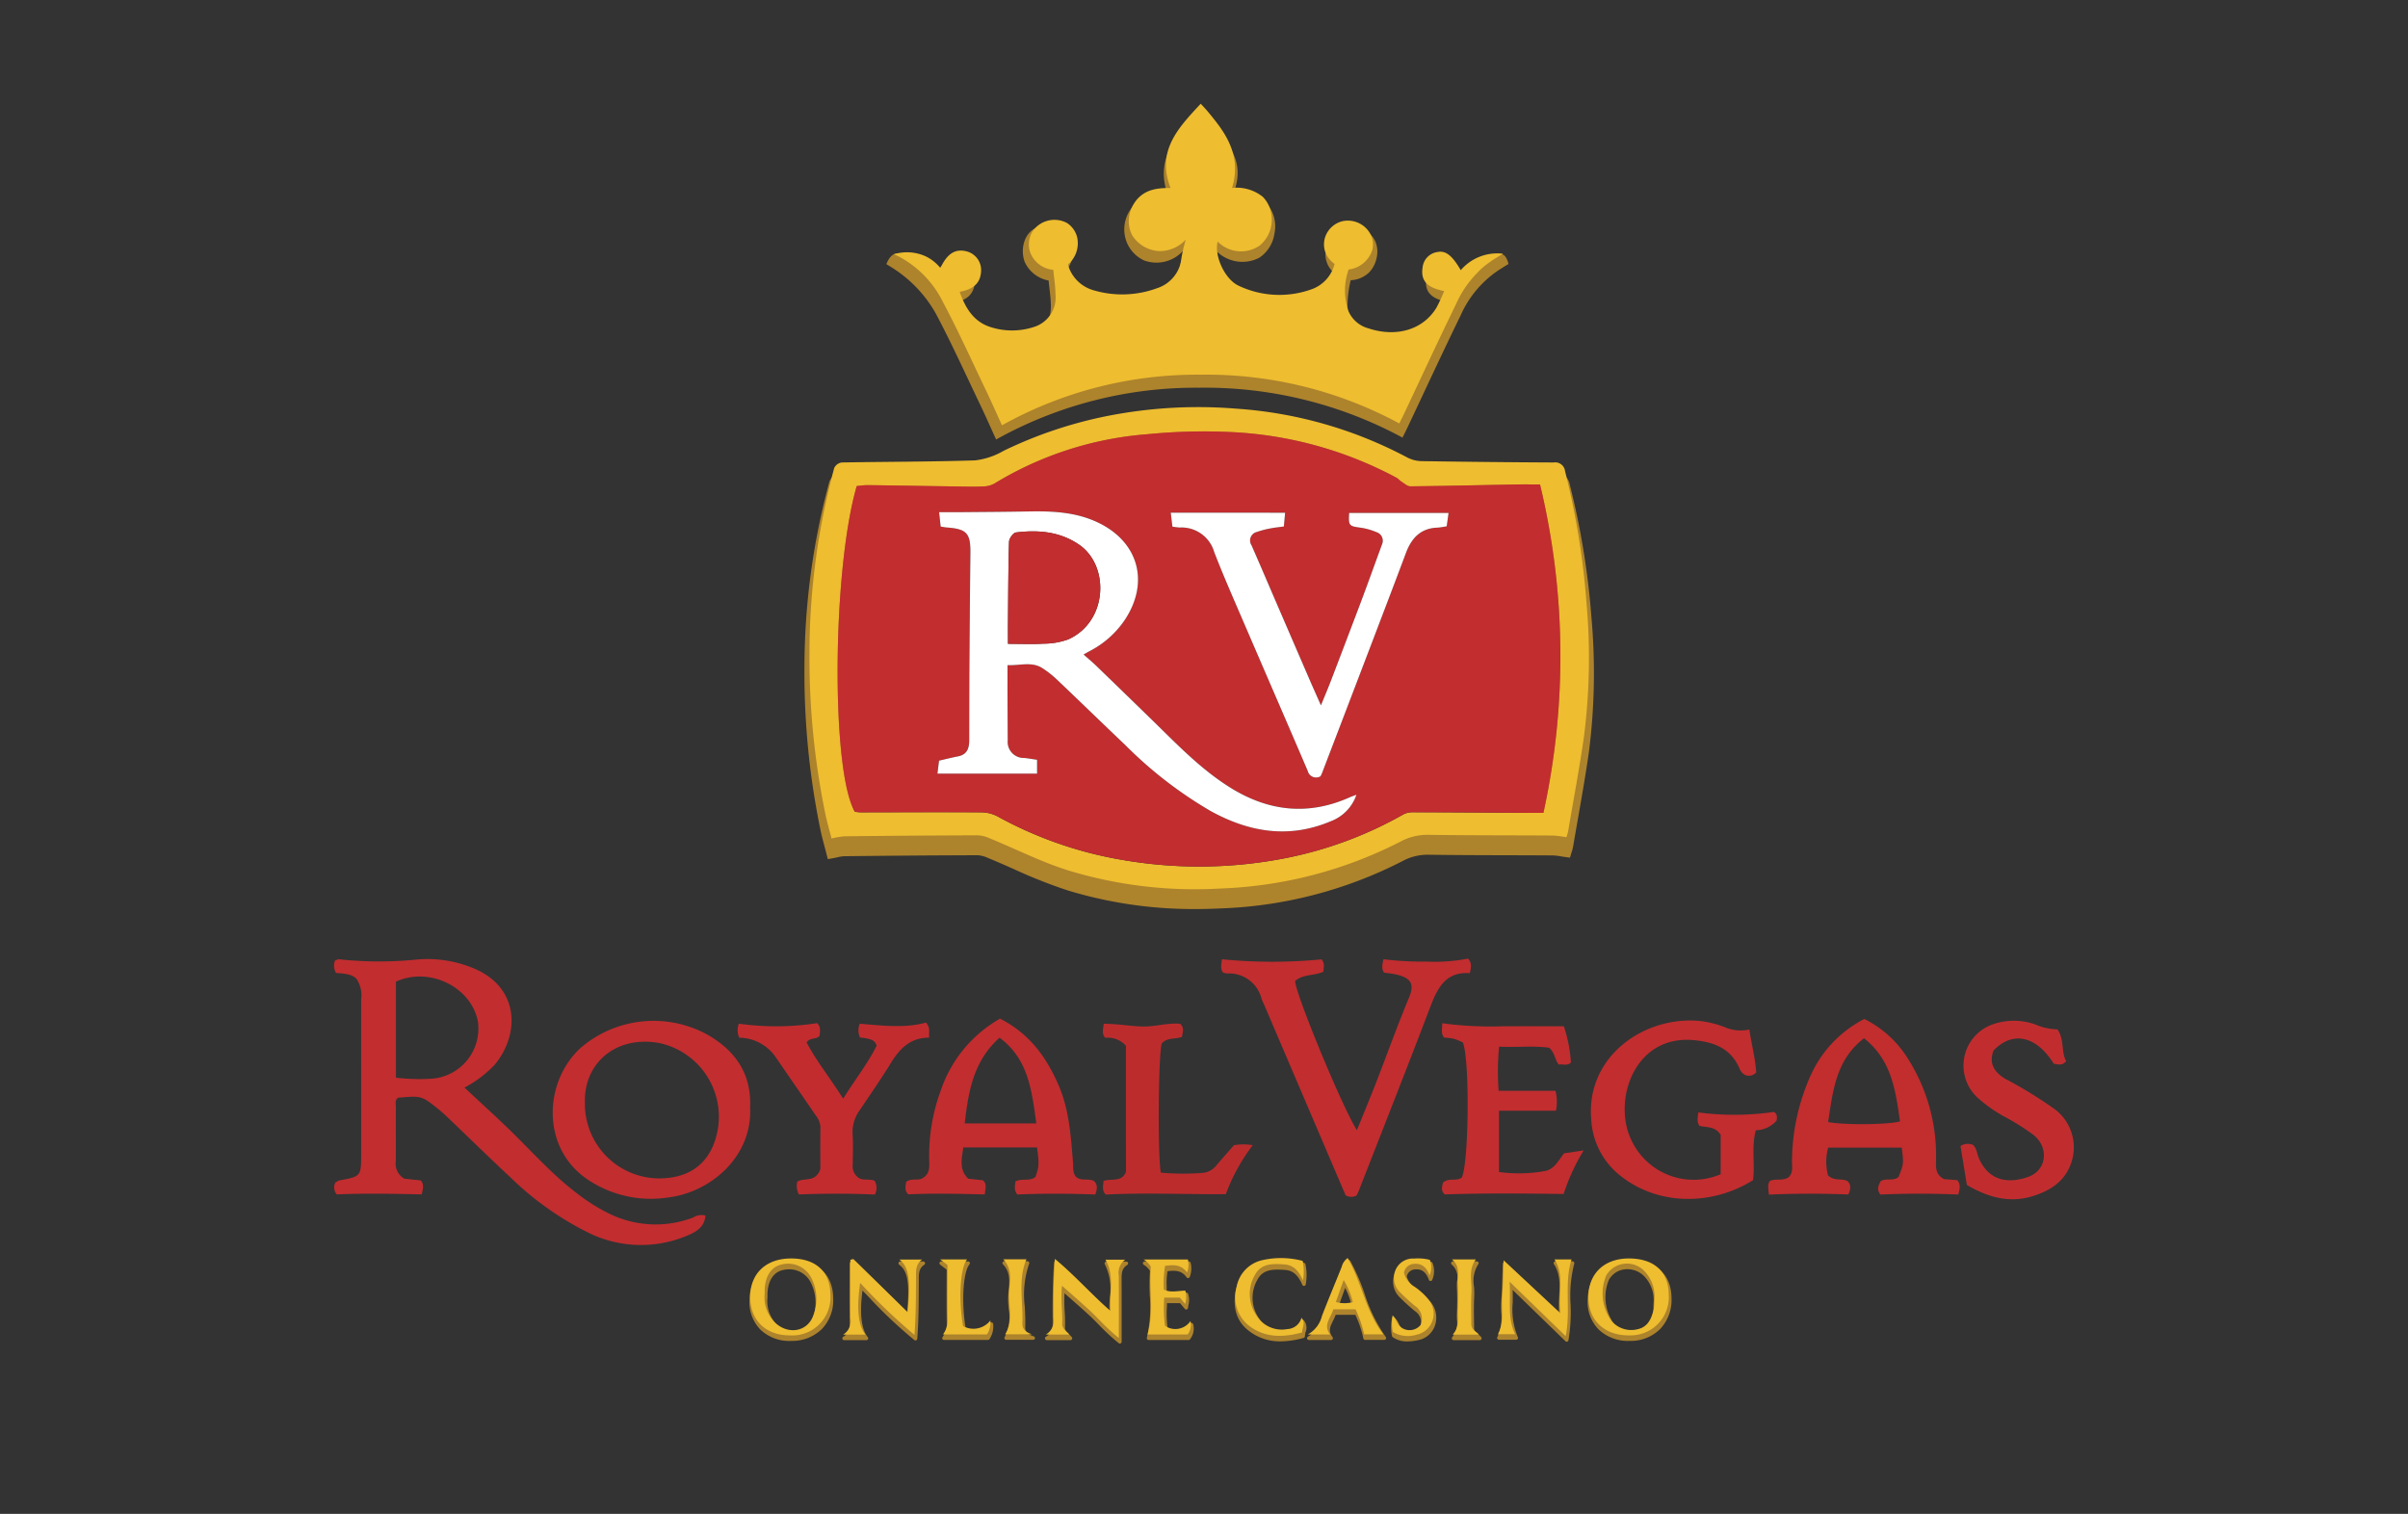 <svg xmlns="http://www.w3.org/2000/svg" viewBox="0 0 334 210"><rect x="0" y="0" width="334" height="210" fill="#333333" stroke="none"/><defs><style>.a{fill:#ad832c;}.b{fill:#c22d2f;}.c{fill:#c22c2f;}.d{fill:#c12d2f;}.e{fill:#bd2c2d;}.f{fill:#c22d2e;}.g{fill:#eebd30;}.h{fill:#fff;}.i{fill:none;}</style></defs><path class="a" d="M154.169,182.379c-.218-2.397.613-4.922-.706-7.123h2.762a2.198,2.198,0,0,0-.905,2.19c.015,2.711.005,5.423.005,8.678-1.735-1.382-2.841-2.718-4.1-3.878-1.241-1.144-2.52-2.247-3.776-3.363-.222,1.768.113,3.748.014,5.435.195.77.711.928,1.01,1.33h-3.28a2.204,2.204,0,0,0,1.069-2.302c-.026-2.698-.009-5.396.193-8.2C149.179,177.412,151.474,180.033,154.169,182.379Zm-36.082-7.102c0,2.709-.016,5.419.009,8.128a2.169,2.169,0,0,1-1.013,2.248h3.092c-.994-1.225-1.247-3.611-.725-7.174a78.626,78.626,0,0,0,7.529,7.212c.21-2.71.2-5.34.215-7.971.005-.897-.08-1.841.865-2.483h-3.186c1.312.955,1.6,2.811,1.148,7.299l-7.525-7.371Zm92.219,10.322c-1.126-2.267-.578-4.68-.782-7.286l7.783,7.554c.727-3.62-.242-7.237.808-10.647h-2.373c1.466,2.22.438,4.741.829,7.473l-7.879-7.354c-.061,1.611-.069,3.35-.21,5.078-.14,1.705.34,3.506-.579,5.181ZM164.53,181.403a3.362,3.362,0,0,0,.021-1.849c-1.019.004-2.012.327-2.981-.143a15.623,15.623,0,0,1,.163-3.291c1.208-.175,2.25-.192,3.056.925a3.005,3.005,0,0,0,.111-1.809H158.77a2.9,2.9,0,0,1,.992,1.002c-.277,3.011.429,6.249-.45,9.396h5.55a2.152,2.152,0,0,0,.403-1.863,2.543,2.543,0,0,1-3.54.661,19.416,19.416,0,0,1-.102-3.91h2.162Zm10.739-6.088a4.641,4.641,0,0,0-3.614,3.759,5.048,5.048,0,0,0,1.711,5.337c2.244,1.723,4.733,1.646,7.381.947.012-.737.529-1.296-.089-2.037a2.13,2.13,0,0,1-1.982,1.569,4.134,4.134,0,0,1-4.24-1.852,5.246,5.246,0,0,1-.262-5.608c.867-1.683,2.493-1.625,4.103-1.513,1.283.09,2.006.893,2.591,2.211a7.117,7.117,0,0,0-.041-2.701A11.823,11.823,0,0,0,175.268,175.315Zm-43.696,8.473a3.232,3.232,0,0,1-.637,1.838h6.093a2.922,2.922,0,0,0,.48-1.94,2.975,2.975,0,0,1-3.786.786c-.655-3.721-.402-8.087.55-9.246h-3.721l1.001.771C131.553,178.638,131.523,181.214,131.572,183.787Zm65.087,1.869a2.974,2.974,0,0,0,1.755-4.667,8.512,8.512,0,0,0-2.051-1.962,3.212,3.212,0,0,1-1.489-1.951,1.463,1.463,0,0,1,1.321-1.23c1.097-.115,1.789.406,2.231,1.6a2.822,2.822,0,0,0,.034-2.162,6.289,6.289,0,0,0-2.151-.181,2.615,2.615,0,0,0-2.608,1.593,2.779,2.779,0,0,0,.58,3.036,28.211,28.211,0,0,0,2.099,1.924,2.127,2.127,0,0,1,.789,2.674,1.989,1.989,0,0,1-2.317.536c-1.019-.457-.951-1.38-1.559-1.878a6.297,6.297,0,0,0,.03,2.292A4.102,4.102,0,0,0,196.659,185.656Zm5.664-7.032c.069,1.219.052,2.447.001,3.668-.048,1.134.266,2.348-.702,3.357h3.634c-.268-.412-.86-.466-1.042-1.317,0-1.281-.068-2.914.02-4.54.083-1.529-.471-3.156.61-4.567h-3.322C202.756,176.174,202.258,177.475,202.323,178.625Zm-62.245,1.825c.064,1.72.501,3.525-.518,5.16h3.74c-1.032-.306-1.384-.843-1.353-1.583.126-2.944-.646-5.962.566-8.825h-3.222C140.818,176.815,140.015,178.728,140.079,180.449Zm-24.755-.269a5.288,5.288,0,0,1-5.614,5.58c-3.362.015-5.534-2.105-5.512-5.383.021-3.224,2.205-5.274,5.632-5.286C113.305,175.078,115.308,176.934,115.324,180.18Zm-2.56-2.208a3.62,3.62,0,0,0-4.232-2.038c-1.382.314-2.22,1.542-2.328,3.413-.012.203-.002.407-.002.611a4.918,4.918,0,0,0,1.471,4.065c1.805,1.657,4.38,1.242,5.227-.905A6.415,6.415,0,0,0,112.764,177.972ZM231.6,180.073a5.299,5.299,0,0,1-5.512,5.685c-3.376.035-5.611-2.061-5.63-5.28-.019-3.248,2.152-5.36,5.539-5.388C229.512,175.062,231.56,176.883,231.6,180.073Zm-3.331-3.18a3.329,3.329,0,0,0-5.333.546,6.484,6.484,0,0,0,.722,6.316,3.598,3.598,0,0,0,3.682,1.135c1.361-.307,1.864-1.46,2.164-2.679a8.075,8.075,0,0,0,.102-1.412A5.027,5.027,0,0,0,228.268,176.893Zm-36.254,8.721h-2.668a15.022,15.022,0,0,0-1.192-3.469h-3.081c-.295,1.144-1.477,2.146-.446,3.487h-3.084a4.081,4.081,0,0,0,1.972-2.603c.873-2.273,1.821-4.517,2.726-6.778a2.106,2.106,0,0,1,.828-1.221C189.02,178.398,189.555,182.441,192.014,185.614Zm-4.238-4.469a10.383,10.383,0,0,0-1.266-3.06c-.416,1.168-.745,2.09-1.085,3.044A4.37,4.37,0,0,0,187.776,181.145Z"/><path class="a" d="M155.326,186.374a.25.25,0,0,1-.155-.054,30.106,30.106,0,0,1-2.795-2.591c-.449-.457-.874-.888-1.319-1.299-.868-.799-1.753-1.578-2.637-2.356q-.385-.339-.769-.678a21.999,21.999,0,0,0,.027,2.585,22.579,22.579,0,0,1,.037,2.312,1.547,1.547,0,0,0,.578.82,2.5,2.5,0,0,1,.381.386.25.25,0,0,1-.201.399h-3.28a.25.25,0,0,1-.12-.469c.885-.485.949-1.199.941-2.081-.024-2.414-.02-5.278.193-8.221a.25.25,0,0,1,.409-.174c1.472,1.224,2.839,2.572,4.162,3.876,1,.985,2.03,2,3.108,2.965-.017-.608.015-1.22.045-1.816a7.714,7.714,0,0,0-.682-4.595.25.25,0,0,1,.215-.378h2.762a.25.25,0,0,1,.133.462c-.738.465-.792,1.113-.788,1.978.011,1.946.009,3.892.007,6.039l-.001,2.64a.25.25,0,0,1-.25.25Zm-7.877-7.741a.252.252,0,0,1,.166.063q.566.502,1.136,1.002c.886.78,1.774,1.562,2.644,2.364.454.419.883.854,1.337,1.315.708.719,1.437,1.458,2.344,2.219l.001-2.114c.002-2.146.004-4.091-.007-6.036a2.84,2.84,0,0,1,.488-1.942h-1.675a8.863,8.863,0,0,1,.547,4.499,16.74,16.74,0,0,0-.012,2.352.251.251,0,0,1-.135.246.253.253,0,0,1-.278-.034c-1.254-1.09-2.436-2.255-3.579-3.382-1.202-1.184-2.441-2.405-3.756-3.53-.178,2.752-.181,5.42-.158,7.689a2.788,2.788,0,0,1-.585,2.055h1.932a1.92,1.92,0,0,1-.639-1.018.248.248,0,0,1-.008-.076,21.593,21.593,0,0,0-.035-2.299,18.561,18.561,0,0,1,.023-3.153.251.251,0,0,1,.248-.219Zm69.858,7.483a.246.246,0,0,1-.174-.071l-7.323-7.107c.022.597.016,1.182.009,1.752a10.103,10.103,0,0,0,.711,4.796.249.249,0,0,1-.224.361h-2.402a.251.251,0,0,1-.22-.37,6.433,6.433,0,0,0,.536-3.465,14.642,14.642,0,0,1,.013-1.617c.099-1.201.131-2.41.163-3.578.014-.505.027-1.003.046-1.489a.25.25,0,0,1,.421-.173l7.39,6.897a19.068,19.068,0,0,1,.018-2.282c.076-1.581.147-3.075-.737-4.415a.25.25,0,0,1,.209-.388h2.373a.25.25,0,0,1,.239.324,17.953,17.953,0,0,0-.509,5.63,23.438,23.438,0,0,1-.293,4.993.25.25,0,0,1-.171.189A.262.262,0,0,1,217.307,186.116Zm-7.783-8.054a.25.25,0,0,1,.174.071l7.447,7.227a25.446,25.446,0,0,0,.2-4.431,19.77,19.77,0,0,1,.436-5.46h-1.6a7.933,7.933,0,0,1,.587,4.326,14.901,14.901,0,0,0,.049,2.862.25.25,0,0,1-.418.218l-7.478-6.979c-.01.308-.018.62-.026.936-.032,1.175-.066,2.391-.165,3.605a14.058,14.058,0,0,0-.011,1.561,7.577,7.577,0,0,1-.416,3.35h1.612a11.248,11.248,0,0,1-.598-4.663c.009-.764.019-1.554-.044-2.353a.25.25,0,0,1,.249-.27Zm-14.326,8.022a3.414,3.414,0,0,1-2.019-.598.251.251,0,0,1-.098-.141,6.207,6.207,0,0,1-.048-2.279l.01-.102a.251.251,0,0,1,.153-.206.247.247,0,0,1,.254.038,2.357,2.357,0,0,1,.586.831,1.837,1.837,0,0,0,.918,1.012,1.744,1.744,0,0,0,2-.444,1.88,1.88,0,0,0-.738-2.349l-.217-.186a25.371,25.371,0,0,1-1.901-1.754,3.013,3.013,0,0,1-.631-3.298,2.835,2.835,0,0,1,2.833-1.754,6.487,6.487,0,0,1,2.237.194.248.248,0,0,1,.146.127,3.029,3.029,0,0,1-.017,2.337.249.249,0,0,1-.23.185.238.238,0,0,1-.246-.163c-.41-1.109-.997-1.542-1.97-1.438a1.198,1.198,0,0,0-1.09.993,3.002,3.002,0,0,0,1.355,1.718l.087.067a8.509,8.509,0,0,1,2.051,1.978,3.433,3.433,0,0,1,.351,3.197,3.081,3.081,0,0,1-2.264,1.853h0A7.519,7.519,0,0,1,195.198,186.085Zm1.462-.428h0Zm-3.118-.528a3.874,3.874,0,0,0,3.067.284h0a2.589,2.589,0,0,0,1.903-1.555,2.931,2.931,0,0,0-.307-2.73,8.133,8.133,0,0,0-1.937-1.857l-.059-.044a3.429,3.429,0,0,1-1.582-2.102.251.251,0,0,1,.006-.12,1.718,1.718,0,0,1,1.534-1.406,2.077,2.077,0,0,1,2.182,1.099,1.918,1.918,0,0,0-.07-1.205,6.422,6.422,0,0,0-1.963-.138,2.347,2.347,0,0,0-2.384,1.433,2.535,2.535,0,0,0,.527,2.775,24.93,24.93,0,0,0,1.864,1.719l.217.187a2.367,2.367,0,0,1,.855,2.963.233.233,0,0,1-.04.063,2.243,2.243,0,0,1-2.583.61,2.302,2.302,0,0,1-1.184-1.253c-.037-.074-.073-.145-.109-.212A4.73,4.73,0,0,0,193.541,185.128Zm-15.917.946a7.024,7.024,0,0,1-4.411-1.466c-1.67-1.282-2.276-3.161-1.804-5.583a4.913,4.913,0,0,1,3.799-3.954h0a11.912,11.912,0,0,1,5.674.111.251.251,0,0,1,.185.181,7.303,7.303,0,0,1,.048,2.79.251.251,0,0,1-.21.221.247.247,0,0,1-.268-.146c-.617-1.391-1.307-1.988-2.379-2.063-1.721-.122-3.104-.096-3.863,1.377a4.998,4.998,0,0,0,.247,5.353,3.889,3.889,0,0,0,3.998,1.745,1.878,1.878,0,0,0,1.776-1.388.251.251,0,0,1,.434-.094,1.57,1.57,0,0,1,.25,1.598,2.606,2.606,0,0,0-.104.604.251.251,0,0,1-.186.238A12.519,12.519,0,0,1,177.624,186.074Zm-2.297-10.517a4.379,4.379,0,0,0-3.428,3.564c-.434,2.221.111,3.934,1.618,5.091,1.838,1.411,3.998,1.706,6.991.948a3.983,3.983,0,0,1,.106-.525,1.577,1.577,0,0,0,.076-.72,2.44,2.44,0,0,1-1.982,1.222,4.361,4.361,0,0,1-4.482-1.96,5.474,5.474,0,0,1-.278-5.861c.97-1.883,2.838-1.754,4.344-1.648a2.874,2.874,0,0,1,2.405,1.588,5.381,5.381,0,0,0-.081-1.621,11.339,11.339,0,0,0-5.29-.078Zm-.06-.243h0ZM109.674,186.01a5.778,5.778,0,0,1-4.207-1.571,5.543,5.543,0,0,1-1.519-4.064c.021-3.35,2.33-5.522,5.881-5.535h.035c3.612,0,5.692,1.944,5.71,5.338v0a5.738,5.738,0,0,1-1.607,4.212,5.918,5.918,0,0,1-4.257,1.619Zm.189-10.669h-.032c-3.301.011-5.363,1.941-5.383,5.038a5.056,5.056,0,0,0,1.372,3.707,5.335,5.335,0,0,0,3.889,1.425,5.428,5.428,0,0,0,3.906-1.474,5.25,5.25,0,0,0,1.459-3.854h0C115.059,177.104,113.16,175.34,109.864,175.34Zm116.139,10.668a5.89,5.89,0,0,1-4.244-1.569,5.45,5.45,0,0,1-1.551-3.961c-.019-3.397,2.252-5.61,5.787-5.639l.086,0c3.627,0,5.728,1.902,5.77,5.231h0a5.859,5.859,0,0,1-1.574,4.281,5.776,5.776,0,0,1-4.186,1.657C226.061,186.008,226.032,186.008,226.002,186.008Zm.075-10.668-.079,0c-3.231.026-5.309,2.042-5.291,5.136a4.961,4.961,0,0,0,1.401,3.607,5.404,5.404,0,0,0,3.894,1.425c.026,0,.054,0,.081,0a5.286,5.286,0,0,0,3.833-1.506,5.368,5.368,0,0,0,1.433-3.925h0C231.312,177.063,229.392,175.34,226.077,175.34ZM126.98,185.941a.251.251,0,0,1-.154-.053,63.767,63.767,0,0,1-6.334-5.976q-.429-.446-.863-.893c-.413,3.183-.164,5.36.741,6.476a.25.25,0,0,1-.194.408h-3.092a.25.25,0,0,1-.127-.465c.841-.495.897-1.125.89-2.031-.019-1.942-.015-3.885-.012-5.828l.003-2.303a.249.249,0,0,1,.184-.241l.41-.111a.247.247,0,0,1,.24.062l7.152,7.005c.369-4.019.079-5.697-1.098-6.552a.25.25,0,0,1,.147-.452H128.06a.25.25,0,0,1,.141.457c-.759.515-.757,1.228-.756,2.054l-.005,1.066c-.011,2.319-.022,4.716-.211,7.146a.249.249,0,0,1-.249.23Zm-9.185-.538H119.7c-.807-1.37-.974-3.707-.496-6.96a.25.25,0,0,1,.426-.139q.615.631,1.223,1.26A65.69,65.69,0,0,0,126.765,185.2c.154-2.251.165-4.479.175-6.638l.005-1.062a3.057,3.057,0,0,1,.477-2.012h-1.902c.971,1.113,1.156,3.072.753,7.074a.25.25,0,0,1-.424.154l-7.423-7.27-.088.024-.003,2.112c-.003,1.94-.007,3.881.012,5.822A2.7,2.7,0,0,1,117.794,185.403Zm87.462.497h-3.634a.25.25,0,0,1-.181-.423,3.016,3.016,0,0,0,.637-2.421c-.008-.259-.015-.518-.004-.773.059-1.43.059-2.588-.001-3.644h0a7.774,7.774,0,0,1,.019-.893,2.337,2.337,0,0,0-.724-2.322.25.25,0,0,1,.152-.448h3.322a.249.249,0,0,1,.198.402,4.265,4.265,0,0,0-.589,3.1,11.838,11.838,0,0,1,.03,1.33c-.062,1.148-.046,2.31-.031,3.334.006.421.012.821.012,1.192a1.225,1.225,0,0,0,.569.764,1.665,1.665,0,0,1,.433.417.25.25,0,0,1-.21.386Zm-3.119-.5h2.47a1.625,1.625,0,0,1-.637-1.015c-.006-.421-.012-.818-.018-1.237-.015-1.033-.031-2.204.031-3.369a11.224,11.224,0,0,0-.029-1.271,5.219,5.219,0,0,1,.426-3.032h-2.249a3.171,3.171,0,0,1,.462,2.301,6.926,6.926,0,0,0-.019.834h0c.06,1.072.06,2.246.001,3.693-.011.244-.004.491.003.739A3.953,3.953,0,0,1,202.137,185.4Zm-37.274.484h-5.55a.25.25,0,0,1-.199-.099.254.254,0,0,1-.042-.219,19.091,19.091,0,0,0,.411-5.793,30.038,30.038,0,0,1,.023-3.472,2.591,2.591,0,0,0-.867-.854.25.25,0,0,1,.131-.463h6.129a.25.25,0,0,1,.239.178,3.216,3.216,0,0,1-.11,1.953.249.249,0,0,1-.197.175.244.244,0,0,1-.245-.101c-.645-.896-1.435-1.005-2.647-.847a9.727,9.727,0,0,0-.119,2.09c.003.269.007.54.003.815a3.854,3.854,0,0,0,1.827.113c.297-.028.597-.057.899-.058h.001a.25.25,0,0,1,.229.148,2.648,2.648,0,0,1,.06,1.583c-.021.129-.044.263-.061.4a.25.25,0,0,1-.44.128l-.668-.793h-1.803c-.005.174-.01.348-.016.52a14.997,14.997,0,0,0,.101,2.98,2.276,2.276,0,0,0,3.124-.663.253.253,0,0,1,.241-.082.248.248,0,0,1,.188.173,2.384,2.384,0,0,1-.424,2.056A.26.26,0,0,1,164.863,185.883Zm-5.226-.5h5.082a2.167,2.167,0,0,0,.378-1.075,2.72,2.72,0,0,1-3.494.34.248.248,0,0,1-.123-.174,14.97,14.97,0,0,1-.128-3.2c.008-.251.017-.504.021-.759a.25.25,0,0,1,.25-.245h2.163a.251.251,0,0,1,.191.089l.39.462a2.328,2.328,0,0,0,.01-1.015c-.229.008-.455.03-.681.051a3.993,3.993,0,0,1-2.236-.224.252.252,0,0,1-.141-.231c.009-.327.004-.647,0-.964a9.385,9.385,0,0,1,.17-2.379.252.252,0,0,1,.207-.189,3.201,3.201,0,0,1,2.972.645,2.416,2.416,0,0,0,.036-1.031h-5.213a3.822,3.822,0,0,1,.481.617.251.251,0,0,1,.039.158,28.282,28.282,0,0,0-.029,3.498A20.53,20.53,0,0,1,159.637,185.383Zm24.989.499h-3.084a.25.25,0,0,1-.111-.474,3.798,3.798,0,0,0,1.827-2.411l.022-.059c.551-1.434,1.141-2.878,1.712-4.276.341-.835.682-1.668,1.016-2.505l.06-.152a2.116,2.116,0,0,1,.867-1.189.251.251,0,0,1,.192-.031.246.246,0,0,1,.156.117,29.192,29.192,0,0,1,2,4.591,21.754,21.754,0,0,0,2.928,5.965.25.25,0,0,1-.197.403h-2.668a.25.25,0,0,1-.245-.2,14.5,14.5,0,0,0-1.106-3.269h-2.735a6.429,6.429,0,0,1-.362.822c-.382.767-.712,1.43-.072,2.263a.25.25,0,0,1-.198.402Zm-2.245-.5h1.791a2.482,2.482,0,0,1,.277-2.388,4.852,4.852,0,0,0,.381-.912.25.25,0,0,1,.242-.188h3.081a.249.249,0,0,1,.226.143,15.358,15.358,0,0,1,1.17,3.326h1.968a23.737,23.737,0,0,1-2.702-5.695,30.719,30.719,0,0,0-1.824-4.268,1.888,1.888,0,0,0-.456.785l-.061.159c-.335.838-.677,1.673-1.018,2.508-.57,1.395-1.159,2.837-1.708,4.267l-.022.058A4.953,4.953,0,0,1,182.381,185.382Zm-45.352.493h-6.093a.25.25,0,0,1-.212-.382,3.035,3.035,0,0,0,.599-1.701h0c-.036-1.867-.03-3.692-.024-5.625q.004-1.018.005-2.047l-.903-.696a.25.25,0,0,1,.152-.448h3.721a.25.25,0,0,1,.193.409c-.889,1.083-1.131,5.3-.52,8.907a2.683,2.683,0,0,0,3.373-.767.251.251,0,0,1,.44.147,3.196,3.196,0,0,1-.521,2.092A.252.252,0,0,1,137.029,185.876Zm-5.653-.5h5.516a2.507,2.507,0,0,0,.359-1.068,3.198,3.198,0,0,1-3.622.396.251.251,0,0,1-.151-.188c-.611-3.473-.435-7.437.349-9.04h-2.539l.419.323a.25.25,0,0,1,.098.198q0,1.093-.005,2.171c-.006,1.93-.012,3.752.024,5.613h0A3.074,3.074,0,0,1,131.375,185.376Zm11.926.483h-3.74a.25.25,0,0,1-.212-.382,6.102,6.102,0,0,0,.55-3.952c-.028-.357-.057-.713-.07-1.066h0a11.19,11.19,0,0,1,.076-1.456c.125-1.302.242-2.533-.794-3.629a.25.25,0,0,1,.182-.422h3.222a.251.251,0,0,1,.23.348,13.178,13.178,0,0,0-.604,5.951c.048.914.097,1.859.058,2.787-.021.48.102,1.015,1.174,1.333a.25.25,0,0,1-.071.49Zm-3.315-.5H142.25a1.565,1.565,0,0,1-.552-1.344c.039-.904-.01-1.837-.057-2.74a14.315,14.315,0,0,1,.504-5.824h-2.324a4.939,4.939,0,0,1,.58,3.599,10.695,10.695,0,0,0-.073,1.39h0c.013.345.041.694.068,1.044A7.13,7.13,0,0,1,139.986,185.359ZM110.141,185.29a3.942,3.942,0,0,1-2.636-1.082,5.133,5.133,0,0,1-1.552-4.26l-.002-.183c-.003-.144-.005-.289.003-.432.114-1.976,1.033-3.304,2.522-3.643a3.85,3.85,0,0,1,4.514,2.177h0a6.657,6.657,0,0,1,.143,5.343,3.197,3.197,0,0,1-2.259,1.997A3.25,3.25,0,0,1,110.141,185.29Zm-.684-9.212a3.929,3.929,0,0,0-.869.1c-1.275.29-2.033,1.421-2.134,3.184-.008.132-.006.264-.003.395l.002.202a4.671,4.671,0,0,0,1.39,3.881,3.283,3.283,0,0,0,2.92.88,2.667,2.667,0,0,0,1.906-1.693,6.175,6.175,0,0,0-.132-4.95A3.327,3.327,0,0,0,109.457,176.078Zm116.904,9.176a3.765,3.765,0,0,1-2.892-1.333,6.74,6.74,0,0,1-.755-6.6,3.325,3.325,0,0,1,2.513-1.727,3.777,3.777,0,0,1,3.221,1.125v0a5.232,5.232,0,0,1,1.406,4.091c-.01.148-.012.293-.014.439a4.595,4.595,0,0,1-.095,1.022c-.284,1.149-.808,2.514-2.353,2.862A4.682,4.682,0,0,1,226.362,185.254Zm-.626-9.194a3.139,3.139,0,0,0-.438.03,2.829,2.829,0,0,0-2.142,1.466,6.268,6.268,0,0,0,.686,6.033,3.339,3.339,0,0,0,3.441,1.057c1.27-.287,1.711-1.422,1.976-2.495a4.12,4.12,0,0,0,.081-.91c.002-.153.005-.306.014-.457a4.757,4.757,0,0,0-1.266-3.717h0A3.282,3.282,0,0,0,225.736,176.06Zm-39.125,5.488a4.618,4.618,0,0,1-1.252-.178.25.25,0,0,1-.169-.325l1.085-3.045a.25.25,0,0,1,.203-.164.243.243,0,0,1,.238.107,8.21,8.21,0,0,1,1.107,2.512c.061.205.123.408.19.61a.25.25,0,0,1-.018.2.248.248,0,0,1-.158.122A5.055,5.055,0,0,1,186.611,181.548Zm-.857-.594a3.979,3.979,0,0,0,1.701.008c-.037-.12-.073-.24-.109-.362a8.709,8.709,0,0,0-.772-1.945Z"/><path class="b" d="M188.209,156.775c.925-2.29,1.825-4.448,2.672-6.627,1.523-3.915,2.934-7.876,4.552-11.751.785-1.881.3-2.711-1.69-3.198-.582-.142-1.188-.188-1.769-.276-.373-.538-.248-1.066-.087-1.86a44.835,44.835,0,0,0,5.957.325,24.244,24.244,0,0,0,5.783-.415c.572.66.414,1.245.243,2.027-3.267-.252-4.448,1.963-5.453,4.603-3.253,8.543-6.616,17.045-9.94,25.561-.097.249-.23.483-.324.68a1.568,1.568,0,0,1-1.51-.029c-3.752-8.78-7.531-17.623-11.311-26.467a8.128,8.128,0,0,1-.33-.744A4.653,4.653,0,0,0,170.18,135.04a2.267,2.267,0,0,1-.558-.146c-.358-.522-.238-1.057-.134-1.827a70.928,70.928,0,0,0,13.816.013c.488.563.29,1.108.254,1.715-1.24.578-2.809.312-3.915,1.28C179.62,137.706,186.197,153.646,188.209,156.775Z"/><path class="b" d="M238.666,162.885v-5.449c-.741-1.236-1.956-1.011-2.941-1.26-.418-.609-.224-1.182-.164-1.863a38.469,38.469,0,0,0,10.495-.069c.521.354.41.773.376,1.179a3.866,3.866,0,0,1-2.893,1.364c-.641,2.377-.09,4.703-.385,6.921-5.767,3.61-13.364,3.578-18.634-.801a10.622,10.622,0,0,1-3.807-7.589c-.78-8.817,7.447-14.491,15.187-13.676a14.133,14.133,0,0,1,3.33.842,5.505,5.505,0,0,0,3.411.326c.31,2.084.837,4.028.953,5.955a1.35,1.35,0,0,1-1.609.324,1.823,1.823,0,0,1-.738-.944c-1.204-2.678-3.402-3.558-6.187-3.847-8.309-.862-11.329,8.199-8.89,13.616A9.523,9.523,0,0,0,238.666,162.885Z"/><path class="b" d="M215.752,151.318a6.02,6.02,0,0,1,.061,2.762h-7.9v8.495A20.174,20.174,0,0,0,214.4,162.42c1.244-.305,1.746-1.429,2.547-2.434l2.717-.405a28.208,28.208,0,0,0-2.781,6.047c-5.526-.074-11.025-.132-16.478.062-.636-.566-.341-1.139-.264-1.629.821-.744,1.856-.142,2.611-.706.984-1.976,1.136-16.309.156-18.741a8.876,8.876,0,0,0-1.238-.514,9.335,9.335,0,0,0-1.366-.168c-.488-.59-.236-1.174-.267-1.989a50.628,50.628,0,0,0,8.41.421c2.782-.008,5.565-.002,8.465-.002a19.404,19.404,0,0,1,.979,5.042c-.588.494-1.137.17-1.679.271-.561-.646-.502-1.586-1.333-2.331-2.136-.305-4.489-.036-6.95-.152a36.211,36.211,0,0,0-.063,6.126Z"/><path class="c" d="M113.787,162.195c0-1.598-.023-3.7.013-5.801a2.8,2.8,0,0,0-.651-1.664c-1.833-2.689-3.694-5.357-5.53-8.044a6.204,6.204,0,0,0-5.08-2.737,2.51,2.51,0,0,1-.056-1.947,37.008,37.008,0,0,0,10.855-.074c.601.62.349,1.175.365,1.681-.359.675-1.201.189-1.829.983,1.357,2.599,3.3,4.98,5.077,7.821,1.646-2.665,3.44-4.916,4.649-7.369-.262-.768-.782-.822-1.211-.956a6.201,6.201,0,0,0-1.105-.158,2.428,2.428,0,0,1-.032-1.922c3.083.255,6.231.654,9.184-.155.666.776.357,1.367.447,2.089-2.666-.012-4.115,1.565-5.343,3.562-1.348,2.193-2.818,4.312-4.259,6.446A5.216,5.216,0,0,0,118.26,157.37c.098,1.352.021,2.717.024,4.076a1.985,1.985,0,0,0,.836,1.964c.663.387,1.46.082,2.188.381a1.957,1.957,0,0,1,.036,1.914c-3.518-.161-7.081-.146-10.533-.017a2.507,2.507,0,0,1-.229-1.769C111.538,163.297,113.06,164.118,113.787,162.195Z"/><path class="d" d="M284.867,147.556c-2.438-3.902-5.727-4.582-8.363-1.821-.65,1.777.084,2.97,1.595,3.894a60.624,60.624,0,0,1,6.762,4.137,6.608,6.608,0,0,1,2.414,7.581c-.889,2.593-3.03,3.912-5.532,4.637-3.213.931-6.126.036-8.927-1.608-.301-1.835-.595-3.622-.888-5.409a1.921,1.921,0,0,1,1.725-.159c.56.536.56,1.262.83,1.873,1.242,2.817,3.628,3.679,6.794,2.59,2.626-.903,2.999-4.083.746-5.862a32.534,32.534,0,0,0-4.136-2.583,20.059,20.059,0,0,1-3.481-2.462,6.061,6.061,0,0,1,1.746-10.178,8.863,8.863,0,0,1,6.148-.076,8.178,8.178,0,0,0,3.075.682c1.009,1.434.477,3.125,1.216,4.408C286.016,147.871,285.479,147.646,284.867,147.556Z"/><path class="e" d="M153.098,142.018c1.893-.004,3.624.333,5.376.376,1.773.043,3.487-.536,5.231-.373.58.541.351,1.137.243,1.812-.896.348-2.049.041-2.807.914-.465,1.478-.595,15.221-.131,17.922a35.359,35.359,0,0,0,5.809.033,2.748,2.748,0,0,0,1.913-1.056c.786-.929,1.597-1.838,2.421-2.784a7.588,7.588,0,0,1,2.61-.006,26.24,26.24,0,0,0-3.742,6.798c-5.658.039-11.21-.232-16.661.055-.593-.678-.299-1.258-.308-1.881,1.099-.403,2.535.228,3.123-1.272V145.073a3.346,3.346,0,0,0-2.876-1.108C152.814,143.434,152.991,142.836,153.098,142.018Z"/><path class="b" d="M96.11,168.907a14.632,14.632,0,0,1-11.817-.657,25.817,25.817,0,0,1-4.287-2.727c-3.536-2.684-6.447-6.034-9.63-9.094-1.941-1.865-3.933-3.677-5.955-5.563a15.633,15.633,0,0,0,4.285-3.272c3.489-4.323,3.327-10.862-3.368-13.415a16.631,16.631,0,0,0-7.379-1.088,52,52,0,0,1-10.969-.025c-.171-.021-.363.133-.532.2a2.066,2.066,0,0,0,.139,1.699c1.007.095,2.126.091,2.837.802a4.093,4.093,0,0,1,.66,2.865q-.002,10.816-.001,21.631c-.001,2.89-.062,2.952-3.017,3.478a2.181,2.181,0,0,0-.565.307,1.494,1.494,0,0,0,.203,1.637c3.872-.169,7.845-.092,11.78-.001.188-.838.351-1.427-.153-1.942l-2.243-.233a2.366,2.366,0,0,1-1.201-2.376c.021-2.517-.004-5.034.012-7.55.003-.448-.163-.963.302-1.308,3.251-.281,3.254-.286,5.577,1.57.477.381.927.798,1.37,1.22,2.851,2.723,5.663,5.487,8.551,8.169a42.689,42.689,0,0,0,10.72,7.674,16.46,16.46,0,0,0,13.964.462c1.211-.508,2.309-1.151,2.464-2.743A2.128,2.128,0,0,0,96.11,168.907ZM59.785,149.639a27.49,27.49,0,0,1-4.863-.144V136.17c4.696-2.135,10.504.804,11.37,5.575A6.969,6.969,0,0,1,59.785,149.639Z"/><path class="b" d="M104.046,153.617c.204-4.735-2.123-7.985-6.1-10.187a15.52,15.52,0,0,0-17.391,1.916c-5.055,4.583-5.597,13.744.84,18.198A15.702,15.702,0,0,0,92.57,166.127C98.557,165.439,104.378,160.452,104.046,153.617ZM99.241,158c-1.231,4.045-4.381,5.539-8.103,5.462a10.34,10.34,0,0,1-10.01-10.46c-.186-5.467,4.248-9.391,10.282-8.32A10.448,10.448,0,0,1,99.241,158Z"/><path class="f" d="M271.492,163.709l-1.858-.15c-1.347-.73-1.081-1.901-1.094-2.961a25.018,25.018,0,0,0-3.981-13.867,14.898,14.898,0,0,0-5.972-5.38,16.377,16.377,0,0,0-7.628,8.254,29.477,29.477,0,0,0-2.4,11.239c-.047.852.254,1.794-.495,2.482-.81.531-1.775.111-2.585.504-.347.504-.197,1.041-.126,1.885,3.778-.172,7.42-.158,11.025-.019.347-.785.384-1.343-.105-1.84-.791-.47-1.811.06-2.716-.806a7.358,7.358,0,0,1,.021-3.854H263.779c.28,2.251.28,2.251-.443,4.065-.709.644-1.739.093-2.482.601-.294.565-.599,1.103-.034,1.844,3.564-.156,7.204-.158,10.802,0C271.85,164.87,271.96,164.29,271.492,163.709ZM253.57,155.645c.66-4.256,1.048-8.598,4.979-11.62,3.865,3.057,4.372,7.312,4.991,11.526C262.082,156.02,255.702,156.085,253.57,155.645Z"/><path class="b" d="M151.764,163.845c-.796-.449-1.808.06-2.524-.609-.488-.591-.351-1.295-.407-1.962-.304-3.639-.51-7.287-1.995-10.717-1.691-3.907-4.052-7.189-8.134-9.25a18.122,18.122,0,0,0-8.203,9.928,26.157,26.157,0,0,0-1.62,9.553c.021,1.004.176,2.09-1.027,2.703-.629.297-1.45-.076-2.169.449-.039.54-.32,1.127.3,1.743,3.488-.176,7.059-.077,10.599.005.12-.874.31-1.484-.247-1.963l-2.048-.223c-1.342-1.331-.858-2.85-.674-4.331h10.221c.314,2.303.298,2.592-.21,4.08-.767.671-1.841.159-2.778.626-.037.567-.282,1.143.261,1.821,3.554-.153,7.197-.138,10.807.001C152.21,164.902,152.251,164.336,151.764,163.845ZM133.81,155.843c.515-4.433,1.182-8.628,4.834-11.895,3.992,2.96,4.464,7.303,5.097,11.895Z"/><path class="g" d="M154.031,181.86c-.218-2.397.613-4.922-.706-7.123h2.762a2.199,2.199,0,0,0-.905,2.19c.015,2.711.005,5.423.005,8.678-1.735-1.382-2.841-2.718-4.1-3.878-1.241-1.144-2.52-2.247-3.776-3.363-.222,1.768.113,3.748.014,5.435.195.771.711.928,1.01,1.33h-3.28a2.204,2.204,0,0,0,1.069-2.302c-.026-2.698-.009-5.396.193-8.2C149.041,176.893,151.336,179.514,154.031,181.86Zm-36.082-7.102c0,2.709-.016,5.419.009,8.128a2.169,2.169,0,0,1-1.013,2.248h3.092c-.994-1.225-1.247-3.611-.725-7.174a78.639,78.639,0,0,0,7.529,7.212c.21-2.71.2-5.341.215-7.971.005-.897-.08-1.841.865-2.483h-3.186c1.312.955,1.6,2.811,1.148,7.299l-7.525-7.371Zm92.219,10.322c-1.126-2.267-.578-4.68-.782-7.286l7.783,7.554c.727-3.62-.242-7.237.808-10.647h-2.373c1.466,2.22.438,4.741.829,7.473l-7.879-7.354c-.061,1.611-.069,3.35-.21,5.078-.14,1.705.34,3.506-.579,5.181Zm-45.776-4.196a3.362,3.362,0,0,0,.021-1.849c-1.019.004-2.012.327-2.981-.143a15.623,15.623,0,0,1,.163-3.291c1.208-.175,2.25-.192,3.056.925a3.005,3.005,0,0,0,.111-1.809H158.632a2.902,2.902,0,0,1,.992,1.002c-.277,3.011.429,6.249-.45,9.396h5.55a2.152,2.152,0,0,0,.403-1.863,2.543,2.543,0,0,1-3.54.661,19.415,19.415,0,0,1-.102-3.91h2.162Zm10.739-6.088a4.641,4.641,0,0,0-3.614,3.759,5.048,5.048,0,0,0,1.711,5.337c2.244,1.723,4.733,1.646,7.381.946.012-.737.529-1.296-.089-2.037a2.13,2.13,0,0,1-1.982,1.569,4.134,4.134,0,0,1-4.24-1.852,5.246,5.246,0,0,1-.262-5.608c.867-1.683,2.493-1.625,4.103-1.513,1.283.09,2.006.893,2.59,2.211a7.117,7.117,0,0,0-.041-2.701A11.822,11.822,0,0,0,175.13,174.795Zm-43.696,8.473a3.232,3.232,0,0,1-.637,1.838h6.093a2.922,2.922,0,0,0,.48-1.94,2.975,2.975,0,0,1-3.786.786c-.655-3.721-.402-8.087.55-9.246h-3.721l1.001.771C131.415,178.119,131.384,180.694,131.434,183.268Zm65.087,1.869a2.974,2.974,0,0,0,1.755-4.667,8.51,8.51,0,0,0-2.051-1.962,3.212,3.212,0,0,1-1.489-1.951,1.463,1.463,0,0,1,1.32-1.23c1.097-.115,1.789.406,2.231,1.601a2.822,2.822,0,0,0,.034-2.162,6.294,6.294,0,0,0-2.151-.181,2.615,2.615,0,0,0-2.608,1.593,2.779,2.779,0,0,0,.58,3.036,28.212,28.212,0,0,0,2.099,1.924,2.127,2.127,0,0,1,.789,2.673,1.989,1.989,0,0,1-2.317.536c-1.019-.457-.951-1.381-1.559-1.878a6.297,6.297,0,0,0,.03,2.292A4.103,4.103,0,0,0,196.521,185.137Zm5.664-7.032c.069,1.219.052,2.447.001,3.668-.048,1.134.266,2.348-.702,3.357h3.634c-.268-.412-.86-.466-1.042-1.317,0-1.281-.068-2.914.02-4.54.083-1.529-.471-3.156.61-4.567H201.384C202.618,175.655,202.12,176.956,202.185,178.106ZM139.94,179.93c.064,1.72.501,3.525-.518,5.16h3.74c-1.032-.306-1.384-.843-1.353-1.583.126-2.944-.646-5.963.566-8.825h-3.222C140.68,176.296,139.877,178.208,139.94,179.93Zm-24.755-.269a5.288,5.288,0,0,1-5.614,5.58c-3.362.015-5.534-2.105-5.512-5.383.021-3.224,2.205-5.274,5.632-5.286C113.167,174.559,115.17,176.415,115.186,179.661Zm-2.56-2.208a3.62,3.62,0,0,0-4.232-2.038c-1.382.315-2.22,1.542-2.328,3.413-.012.203-.002.407-.002.611a4.918,4.918,0,0,0,1.471,4.065c1.805,1.657,4.38,1.242,5.227-.905A6.415,6.415,0,0,0,112.626,177.453Zm118.835,2.101a5.299,5.299,0,0,1-5.512,5.685c-3.376.035-5.611-2.061-5.63-5.28-.019-3.249,2.152-5.36,5.539-5.388C229.374,174.543,231.421,176.364,231.462,179.554Zm-3.331-3.18a3.329,3.329,0,0,0-5.333.546,6.484,6.484,0,0,0,.722,6.316,3.598,3.598,0,0,0,3.682,1.135c1.361-.307,1.864-1.46,2.164-2.679a8.077,8.077,0,0,0,.102-1.412A5.027,5.027,0,0,0,228.13,176.374Zm-36.254,8.721h-2.668a15.02,15.02,0,0,0-1.192-3.469h-3.081c-.295,1.144-1.477,2.146-.446,3.487h-3.084a4.081,4.081,0,0,0,1.972-2.603c.873-2.273,1.821-4.517,2.726-6.778a2.106,2.106,0,0,1,.828-1.221C188.881,177.879,189.416,181.922,191.876,185.095Zm-4.238-4.469a10.383,10.383,0,0,0-1.266-3.061c-.416,1.168-.745,2.09-1.085,3.044A4.369,4.369,0,0,0,187.638,180.626Z"/><path class="a" d="M217.268,118.209a16.217,16.217,0,0,0-1.877-.236c-5.763-.037-11.527-.015-17.289-.097a7.843,7.843,0,0,0-3.891.965,59.284,59.284,0,0,1-25.006,6.487,60.16,60.16,0,0,1-20.954-2.487c-3.751-1.164-7.302-2.973-10.953-4.468a4.542,4.542,0,0,0-1.658-.427q-9.27.026-18.541.137a12.006,12.006,0,0,0-1.764.302c-.281-1.115-.65-2.348-.899-3.604a107.801,107.801,0,0,1-2.163-22.14,98.88,98.88,0,0,1,3.436-25.654,1.381,1.381,0,0,1,1.035-.761c6.179-.113,12.362-.09,18.538-.293a10.296,10.296,0,0,0,3.939-1.334,59.643,59.643,0,0,1,14.509-4.85,65.071,65.071,0,0,1,17.776-.986,58.869,58.869,0,0,1,23.726,6.79,4.507,4.507,0,0,0,1.981.487q9.143.143,18.288.186a1.362,1.362,0,0,1,1.574,1.187,106.356,106.356,0,0,1,2.97,18.178,86.366,86.366,0,0,1-.34,18.654c-.63,4.394-1.454,8.761-2.199,13.138A6.636,6.636,0,0,1,217.268,118.209Zm-3.659-48.935c-1.054,0-2.186-.018-3.316.003-4.889.09-9.778.209-14.668.258-.419.004-.852-.412-1.26-.663-.23-.142-.401-.385-.637-.513a53.792,53.792,0,0,0-22.56-6.329,79.26,79.26,0,0,0-11.991.274,47.705,47.705,0,0,0-21.164,6.795,3.196,3.196,0,0,1-1.416.438c-1.023.069-2.054.043-3.081.029-4.368-.062-8.736-.14-13.104-.195-.543-.007-1.088.082-1.581.123-3.416,11.736-3.569,39.659-.248,45.191.257.022.557.07.857.07,5.54-.005,11.081-.037,16.621.001a4.965,4.965,0,0,1,2.29.557,54.747,54.747,0,0,0,17.336,6.044,62.027,62.027,0,0,0,22.991-.321,54.286,54.286,0,0,0,15.881-5.94,2.686,2.686,0,0,1,1.252-.352c5.484.01,10.969.052,16.453.086.574.004,1.149.001,1.815.001A101.639,101.639,0,0,0,213.608,69.274Z"/><path class="a" d="M165.835,126.102A59.889,59.889,0,0,1,148.044,123.5a70.203,70.203,0,0,1-7.456-2.957c-1.181-.521-2.361-1.043-3.553-1.53a4.008,4.008,0,0,0-1.392-.376h-.004q-9.266.026-18.534.137a5.001,5.001,0,0,0-.963.152c-.213.046-.441.096-.689.14l-.632.113-.158-.624c-.086-.344-.181-.699-.278-1.061-.221-.827-.453-1.696-.627-2.578a107.569,107.569,0,0,1-2.178-22.281,98.93,98.93,0,0,1,3.462-25.832,2.024,2.024,0,0,1,1.687-1.266c2.31-.042,4.619-.065,6.929-.088,3.804-.038,7.738-.077,11.6-.204A9.769,9.769,0,0,0,138.877,64a60.015,60.015,0,0,1,14.713-4.925,65.399,65.399,0,0,1,17.963-.999,59.799,59.799,0,0,1,24.002,6.869,3.836,3.836,0,0,0,1.665.406c5.943.094,12.093.156,18.28.186a2.036,2.036,0,0,1,2.24,1.709,107.674,107.674,0,0,1,2.991,18.297,86.524,86.524,0,0,1-.345,18.802c-.452,3.147-1.01,6.327-1.549,9.402q-.33,1.876-.653,3.754a5.176,5.176,0,0,1-.2.732l-.223.738-.587-.077c-.236-.031-.46-.067-.676-.102a7.38,7.38,0,0,0-1.117-.128q-3.127-.02-6.257-.025c-3.68-.009-7.359-.019-11.036-.072a7.264,7.264,0,0,0-3.56.885,59.612,59.612,0,0,1-25.294,6.565Q167.524,126.102,165.835,126.102Zm-30.192-8.846a5.16,5.16,0,0,1,1.915.478c1.203.493,2.395,1.019,3.587,1.546a69.152,69.152,0,0,0,7.309,2.901,59.694,59.694,0,0,0,20.716,2.456,58.24,58.24,0,0,0,24.719-6.409,8.734,8.734,0,0,1,4.221-1.043c3.673.053,7.347.063,11.02.072q3.133.009,6.264.025a8.607,8.607,0,0,1,1.33.146c.02.003.042.007.063.011q.022-.084.036-.17.322-1.881.654-3.761c.538-3.064,1.094-6.233,1.543-9.359a85.181,85.181,0,0,0,.334-18.505,106.127,106.127,0,0,0-2.952-18.06c-.142-.562-.278-.662-.908-.665-6.192-.03-12.348-.093-18.295-.186a5.214,5.214,0,0,1-2.294-.568,58.431,58.431,0,0,0-23.452-6.711,64.193,64.193,0,0,0-17.587.974,58.617,58.617,0,0,0-14.343,4.793,10.827,10.827,0,0,1-4.221,1.403c-3.878.127-7.82.167-11.632.205-2.306.024-4.611.047-6.917.088a.941.941,0,0,0-.397.293,97.691,97.691,0,0,0-3.397,25.439,106.259,106.259,0,0,0,2.151,21.998c.169.851.394,1.69.607,2.488.04.15.08.297.119.444l.011-.003a6.121,6.121,0,0,1,1.241-.183q9.274-.1,18.547-.137Zm30.647,5.706a62.533,62.533,0,0,1-10.723-.926,55.733,55.733,0,0,1-17.552-6.121,4.296,4.296,0,0,0-1.962-.47c-3.974-.026-7.952-.018-11.931-.009l-4.683.008h-.007a6.195,6.195,0,0,1-.685-.049l-.577-.054-.181-.302c-3.39-5.646-3.281-33.858.177-45.739l.134-.457.928-.084a11.803,11.803,0,0,1,1.193-.08q3.777.047,7.553.111l5.867.089c.894.015,1.818.03,2.709-.032a2.495,2.495,0,0,0,1.098-.336,48.615,48.615,0,0,1,21.467-6.896A79.526,79.526,0,0,1,171.21,61.34a54.628,54.628,0,0,1,22.845,6.412,2.297,2.297,0,0,1,.481.37,1.401,1.401,0,0,0,.189.16c.121.075.243.161.367.249a2.019,2.019,0,0,0,.529.313c3.439-.034,6.883-.103,10.325-.173l4.334-.085c.786-.015,1.572-.011,2.336-.007l1.537.003.127.531a101.757,101.757,0,0,1,.476,45.858l-.117.546-6.005-.024q-6.412-.041-12.824-.063h-.001a2.016,2.016,0,0,0-.913.264,55.225,55.225,0,0,1-16.082,6.014A63.751,63.751,0,0,1,166.291,122.962Zm-36.207-8.916q2.99,0,5.979.018a5.649,5.649,0,0,1,2.621.644,54.404,54.404,0,0,0,17.121,5.967,61.571,61.571,0,0,0,22.736-.318,53.81,53.81,0,0,0,15.68-5.866,3.365,3.365,0,0,1,1.591-.44q6.416.012,12.831.063l4.878.024a100.305,100.305,0,0,0-.46-44.176l-.452-.001c-.748-.004-1.528-.007-2.305.007l-4.33.084c-3.448.069-6.896.139-10.344.173a2.216,2.216,0,0,1-1.339-.568c-.097-.069-.194-.139-.288-.198a2.492,2.492,0,0,1-.41-.329,1.356,1.356,0,0,0-.194-.164,53.273,53.273,0,0,0-22.274-6.248,78.335,78.335,0,0,0-11.886.272,47.246,47.246,0,0,0-20.864,6.695,3.893,3.893,0,0,1-1.732.54c-.948.063-1.901.049-2.824.034l-5.867-.089q-3.775-.059-7.549-.111a8.223,8.223,0,0,0-1.026.071l-.011.001c-3.134,11.44-3.336,38.005-.355,43.902a1.117,1.117,0,0,0,.426.028l4.681-.008Q127.102,114.048,130.084,114.046Z"/><path class="a" d="M122.945,36.645c.445-1.148.991-1.388,1.256-1.454.601-.15,1.161.236,3.138,1.803.286.226,1.017.805,2.093,1.659.828-1.732,1.907-2.919,3.89-2.314a2.74,2.74,0,0,1,1.867,2.954c-.15,1.724-1.368,2.441-3.019,2.735.793,2.24,1.901,4.143,4.216,4.952a9.94,9.94,0,0,0,6.623-.07c1.744-.597,2.775-2.283,2.753-4.495-.011-1.151-.201-2.301-.314-3.501a4.519,4.519,0,0,1-3.312-2.574c-.621-1.625-.158-3.821,1.388-4.643,1.716-.913,3.685.438,3.865.566a3.373,3.373,0,0,1,1.328,1.583c.428,1.178.033,2.649-1.194,4.315a5.261,5.261,0,0,0,3.685,3.666,14.321,14.321,0,0,0,8.983-.315,5.023,5.023,0,0,0,3.454-4.372,23.461,23.461,0,0,1,.593-2.51,4.971,4.971,0,0,1-5.574,1.487,4.735,4.735,0,0,1-2.556-3.041,4.856,4.856,0,0,1,1.983-5.288,4.987,4.987,0,0,1,3.987-.484c-2.047-5.264,1.092-8.523,4.28-11.952a20.906,20.906,0,0,1,2.222,2.343c1.547,1.907,3.026,3.73,3.085,6.171a6.92,6.92,0,0,1-.86,3.429,4.489,4.489,0,0,1,4.549.571,4.832,4.832,0,0,1,1.423,4.506,4.856,4.856,0,0,1-2.103,3.378,5.097,5.097,0,0,1-5.844-.817c.018.716.176,4.331,2.859,6.21a8.118,8.118,0,0,0,3.798,1.182,14.128,14.128,0,0,0,6.821-.734,5.132,5.132,0,0,0,3.042-3.517,3.309,3.309,0,0,1-1.283-3.955,3.841,3.841,0,0,1,1.655-1.946,3.787,3.787,0,0,1,4.416.401c1.448,1.452,1.025,4.009-.318,5.293a3.91,3.91,0,0,1-2.474,1.005c-.117.487-.9,3.859-.031,5.882a4.813,4.813,0,0,0,.612,1.029,4.647,4.647,0,0,0,2.183,1.418c4.016,1.343,7.827.21,9.719-2.959a24.155,24.155,0,0,0,1.069-2.314c-1.956-.411-3.423-1.125-3.053-3.386a2.454,2.454,0,0,1,2.114-2.159c1.156-.233,2.076.481,3.295,2.579a24.701,24.701,0,0,0,2.323-1.76c1.477-1.262,2.123-2.113,2.774-1.933.251.069.625.325.888,1.357-.312.17-.764.469-1.324.816a14.685,14.685,0,0,0-5.325,6.323c-2.52,5.163-4.928,10.381-7.384,15.576-.191.404-.394.803-.671,1.364A57.592,57.592,0,0,0,166.351,53.785a56.85,56.85,0,0,0-28.185,7.182c-.773-1.692-1.452-3.244-2.184-4.771-2.037-4.252-3.98-8.555-6.189-12.717a17.848,17.848,0,0,0-6.082-6.363C123.394,36.91,123.125,36.75,122.945,36.645Z"/><path class="g" d="M123.986,35.268a6.242,6.242,0,0,1,4.404.288,5.914,5.914,0,0,1,2.046,1.622c.81-1.693,1.864-2.854,3.803-2.262a2.68,2.68,0,0,1,1.826,2.888c-.147,1.686-1.337,2.386-2.952,2.674.775,2.19,1.858,4.051,4.122,4.841a9.719,9.719,0,0,0,6.475-.068,4.272,4.272,0,0,0,2.692-4.395c-.011-1.126-.196-2.249-.307-3.423a3.775,3.775,0,0,1-3.238-2.517,3.515,3.515,0,0,1,.323-2.769,3.69,3.69,0,0,1,4.813-1.218,3.308,3.308,0,0,1,1.419,2.008,3.867,3.867,0,0,1-1.287,3.758,5.144,5.144,0,0,0,3.603,3.584,14.002,14.002,0,0,0,8.783-.308,4.911,4.911,0,0,0,3.377-4.275,22.934,22.934,0,0,1,.58-2.454,4.908,4.908,0,0,1-3.714,1.589,4.722,4.722,0,0,1-3.721-2.2,4.231,4.231,0,0,1-.414-2.61,4.744,4.744,0,0,1,1.203-2.483c1.19-1.264,2.722-1.472,4.535-1.46-2.002-5.147,1.068-8.333,4.184-11.685.302.309.767.804,1.29,1.448,1.407,1.732,3.193,3.934,3.443,6.882a8.753,8.753,0,0,1-.385,3.347,5.813,5.813,0,0,1,4.272,1.238,4.176,4.176,0,0,1,.976,1.602,4.676,4.676,0,0,1-1.392,5.138,4.55,4.55,0,0,1-5.844-.529c-.52,1.84.919,5.16,2.853,6.09a13.165,13.165,0,0,0,10.383.438,5.019,5.019,0,0,0,2.974-3.439,3.462,3.462,0,0,1-1.361-1.881,3.29,3.29,0,0,1,.107-1.986,3.394,3.394,0,0,1,2.308-2.048,3.563,3.563,0,0,1,3.973,1.876,3.167,3.167,0,0,1,.237,2.004A3.944,3.944,0,0,1,187.06,37.39a8.687,8.687,0,0,0-.03,5.751,4.193,4.193,0,0,0,2.733,2.393c3.927,1.313,7.653.205,9.502-2.893a23.622,23.622,0,0,0,1.045-2.262c-1.912-.402-3.347-1.1-2.985-3.31a2.399,2.399,0,0,1,2.067-2.111c1.13-.227,2.03.47,3.221,2.521a6.657,6.657,0,0,1,5.852-2.283c-.588.362-.942.579-1.294.798a14.358,14.358,0,0,0-5.206,6.183c-2.464,5.048-4.819,10.15-7.22,15.229-.187.395-.386.785-.656,1.334a56.307,56.307,0,0,0-27.555-6.764,55.584,55.584,0,0,0-27.557,7.022c-.756-1.655-1.42-3.172-2.135-4.665-1.992-4.157-3.891-8.364-6.051-12.433a14.296,14.296,0,0,0-5.946-6.221C124.487,35.489,124.184,35.353,123.986,35.268Z"/><path class="g" d="M217.268,116.138a16.238,16.238,0,0,0-1.877-.236c-5.763-.037-11.527-.015-17.289-.097a7.843,7.843,0,0,0-3.891.964,59.285,59.285,0,0,1-25.006,6.487,60.166,60.166,0,0,1-20.954-2.487c-3.751-1.164-7.302-2.973-10.952-4.468a4.545,4.545,0,0,0-1.658-.427q-9.27.026-18.541.137a12.006,12.006,0,0,0-1.764.302c-.281-1.115-.65-2.348-.899-3.604a107.793,107.793,0,0,1-2.163-22.14,98.88,98.88,0,0,1,3.436-25.654,1.381,1.381,0,0,1,1.035-.761c6.179-.112,12.362-.09,18.537-.293a10.294,10.294,0,0,0,3.939-1.334,59.642,59.642,0,0,1,14.509-4.85,65.072,65.072,0,0,1,17.776-.986,58.869,58.869,0,0,1,23.726,6.79,4.508,4.508,0,0,0,1.981.487q9.143.143,18.288.186a1.362,1.362,0,0,1,1.574,1.187,106.357,106.357,0,0,1,2.97,18.178,86.366,86.366,0,0,1-.34,18.654c-.63,4.394-1.454,8.76-2.199,13.138A6.626,6.626,0,0,1,217.268,116.138Zm-3.659-48.935c-1.054,0-2.186-.018-3.316.003-4.889.09-9.778.209-14.668.258-.419.004-.852-.412-1.26-.663-.23-.142-.401-.385-.637-.513a53.789,53.789,0,0,0-22.56-6.329,79.26,79.26,0,0,0-11.991.274,47.705,47.705,0,0,0-21.164,6.795,3.195,3.195,0,0,1-1.416.438c-1.023.069-2.054.043-3.081.029-4.368-.062-8.736-.14-13.104-.195-.543-.007-1.088.082-1.581.123-3.416,11.736-3.569,39.659-.248,45.191.257.022.557.07.857.07,5.54-.005,11.081-.037,16.621.001a4.965,4.965,0,0,1,2.29.557,54.745,54.745,0,0,0,17.336,6.044,62.027,62.027,0,0,0,22.991-.321,54.289,54.289,0,0,0,15.881-5.94,2.684,2.684,0,0,1,1.252-.352c5.484.01,10.969.052,16.453.086.574.004,1.149.001,1.815.001A101.639,101.639,0,0,0,213.608,67.203Z"/><path class="b" d="M213.608,67.203a101.639,101.639,0,0,1,.472,45.554c-.667,0-1.241.003-1.815-.001-5.484-.033-10.969-.075-16.453-.086a2.684,2.684,0,0,0-1.252.352,54.289,54.289,0,0,1-15.881,5.94,62.027,62.027,0,0,1-22.991.321,54.745,54.745,0,0,1-17.336-6.044,4.965,4.965,0,0,0-2.29-.557c-5.54-.037-11.081-.005-16.621-.001-.3,0-.6-.048-.857-.07-3.321-5.532-3.167-33.455.248-45.191.493-.041,1.038-.13,1.581-.123,4.368.056,8.736.133,13.104.195,1.027.015,2.058.04,3.081-.029a3.195,3.195,0,0,0,1.416-.438,47.705,47.705,0,0,1,21.164-6.795,79.26,79.26,0,0,1,11.991-.274,53.789,53.789,0,0,1,22.56,6.329c.236.128.406.371.637.513.408.251.841.668,1.26.663,4.89-.049,9.779-.168,14.668-.258C211.423,67.185,212.554,67.203,213.608,67.203Zm-25.466,43.046c-.296.109-.601.202-.888.331-5.781,2.597-11.3,1.984-16.612-1.327-3.837-2.391-6.978-5.585-10.174-8.722q-4.199-4.12-8.44-8.198c-.527-.509-1.096-.975-1.737-1.542.392-.219.625-.355.863-.483a13.131,13.131,0,0,0,4.873-4.34c3.432-5.199,1.891-10.776-3.685-13.462-3.087-1.487-6.36-1.624-9.687-1.562-3.181.059-6.362.074-9.544.103-.904.009-1.808.001-2.855.001l.215,1.991c.346.055.586.112.828.129,2.793.199,3.328.794,3.296,3.556q-.088,7.725-.134,15.451c-.023,3.508-.02,7.016-.028,10.524-.003,1.097-.297,1.977-1.547,2.22-.839.163-1.669.374-2.639.595l-.223,1.799h13.82v-1.918c-.659-.095-1.225-.203-1.796-.253a2.228,2.228,0,0,1-2.276-2.42c-.008-1.918-.021-3.835-.027-5.753-.004-1.52-.001-3.04-.001-4.704,1.742.077,3.354-.537,4.842.422a13.467,13.467,0,0,1,1.969,1.541c3.186,3.026,6.333,6.093,9.52,9.12A57.647,57.647,0,0,0,168,112.55c5.338,2.911,10.813,3.812,16.583,1.37A5.972,5.972,0,0,0,188.143,110.249Zm-4.978-2.569c.077-.159.145-.279.194-.407q3.459-9.04,6.914-18.083c1.585-4.154,3.174-8.307,4.732-12.471.766-2.049,2.017-3.437,4.355-3.528.408-.016.814-.11,1.303-.18l.257-1.856H187.135c-.109,1.762-.018,1.825,1.547,2.037a8.763,8.763,0,0,1,2.233.623,1.245,1.245,0,0,1,.775,1.7c-.982,2.687-1.949,5.379-2.954,8.058q-2.036,5.428-4.123,10.836c-.416,1.085-.871,2.155-1.392,3.436-.632-1.43-1.153-2.59-1.658-3.758q-2.27-5.241-4.53-10.486c-1.145-2.654-2.276-5.314-3.439-7.96a1.212,1.212,0,0,1,.76-1.855,12.322,12.322,0,0,1,1.849-.486c.591-.12,1.194-.175,1.875-.27l.173-1.908H162.389l.226,1.924a8.193,8.193,0,0,0,1.018.131,4.709,4.709,0,0,1,4.779,3.392c1.334,3.449,2.836,6.835,4.297,10.234,2.889,6.72,5.809,13.426,8.686,20.151A1.187,1.187,0,0,0,183.165,107.681Z"/><path class="h" d="M188.143,110.249a5.972,5.972,0,0,1-3.559,3.671c-5.77,2.443-11.244,1.541-16.583-1.37a57.647,57.647,0,0,1-11.923-9.2c-3.186-3.026-6.333-6.093-9.52-9.12a13.467,13.467,0,0,0-1.969-1.541c-1.488-.959-3.1-.344-4.842-.422,0,1.664-.004,3.184.001,4.704.006,1.918.019,3.835.027,5.753a2.228,2.228,0,0,0,2.276,2.42c.571.05,1.137.158,1.796.253v1.918h-13.82l.223-1.799c.97-.221,1.8-.432,2.639-.595,1.25-.242,1.544-1.123,1.547-2.22.008-3.508.005-7.016.028-10.524q.05-7.726.134-15.451c.032-2.762-.503-3.357-3.296-3.556-.242-.017-.482-.074-.828-.129l-.215-1.991c1.047,0,1.951.007,2.855-.001,3.181-.03,6.363-.044,9.544-.103,3.326-.062,6.6.075,9.687,1.562,5.576,2.686,7.117,8.263,3.685,13.462a13.131,13.131,0,0,1-4.873,4.34c-.238.128-.471.264-.863.483.641.567,1.21,1.033,1.737,1.542q4.23,4.088,8.44,8.198c3.196,3.136,6.337,6.331,10.174,8.722,5.313,3.311,10.831,3.924,16.612,1.327C187.542,110.451,187.846,110.359,188.143,110.249Zm-48.33-20.938c1.799,0,3.353.071,4.896-.023a10.139,10.139,0,0,0,3.441-.585c5.517-2.453,5.778-10.209,1.558-13.123-2.691-1.858-5.699-2.093-8.796-1.718-.378.046-.938.829-.952,1.284-.112,3.697-.115,7.397-.146,11.097C139.806,87.204,139.813,88.166,139.813,89.311Z"/><path class="h" d="M183.165,107.681a1.187,1.187,0,0,1-1.77-.725c-2.877-6.725-5.797-13.431-8.686-20.151-1.461-3.399-2.963-6.785-4.297-10.234a4.709,4.709,0,0,0-4.779-3.392,8.193,8.193,0,0,1-1.018-.131l-.226-1.924H178.251l-.173,1.908c-.681.095-1.285.15-1.875.27a12.322,12.322,0,0,0-1.849.486,1.212,1.212,0,0,0-.76,1.855c1.163,2.646,2.294,5.306,3.439,7.96q2.263,5.244,4.53,10.486c.505,1.167,1.027,2.328,1.658,3.758.521-1.282.976-2.352,1.392-3.436q2.075-5.413,4.123-10.836c1.005-2.678,1.972-5.371,2.954-8.058a1.245,1.245,0,0,0-.775-1.7,8.763,8.763,0,0,0-2.233-.623c-1.565-.212-1.656-.275-1.547-2.037H200.92l-.257,1.856c-.489.07-.895.164-1.303.18-2.338.091-3.588,1.479-4.355,3.528-1.558,4.164-3.147,8.317-4.732,12.471q-3.45,9.044-6.914,18.083C183.31,107.401,183.241,107.522,183.165,107.681Z"/><path class="b" d="M139.813,89.311c0-1.145-.007-2.107.001-3.069.032-3.699.035-7.4.146-11.097.014-.455.574-1.238.952-1.284,3.097-.375,6.105-.14,8.796,1.718,4.22,2.914,3.959,10.671-1.558,13.123a10.139,10.139,0,0,1-3.441.585C143.166,89.383,141.612,89.311,139.813,89.311Z"/><rect class="i" width="334" height="210"/></svg>